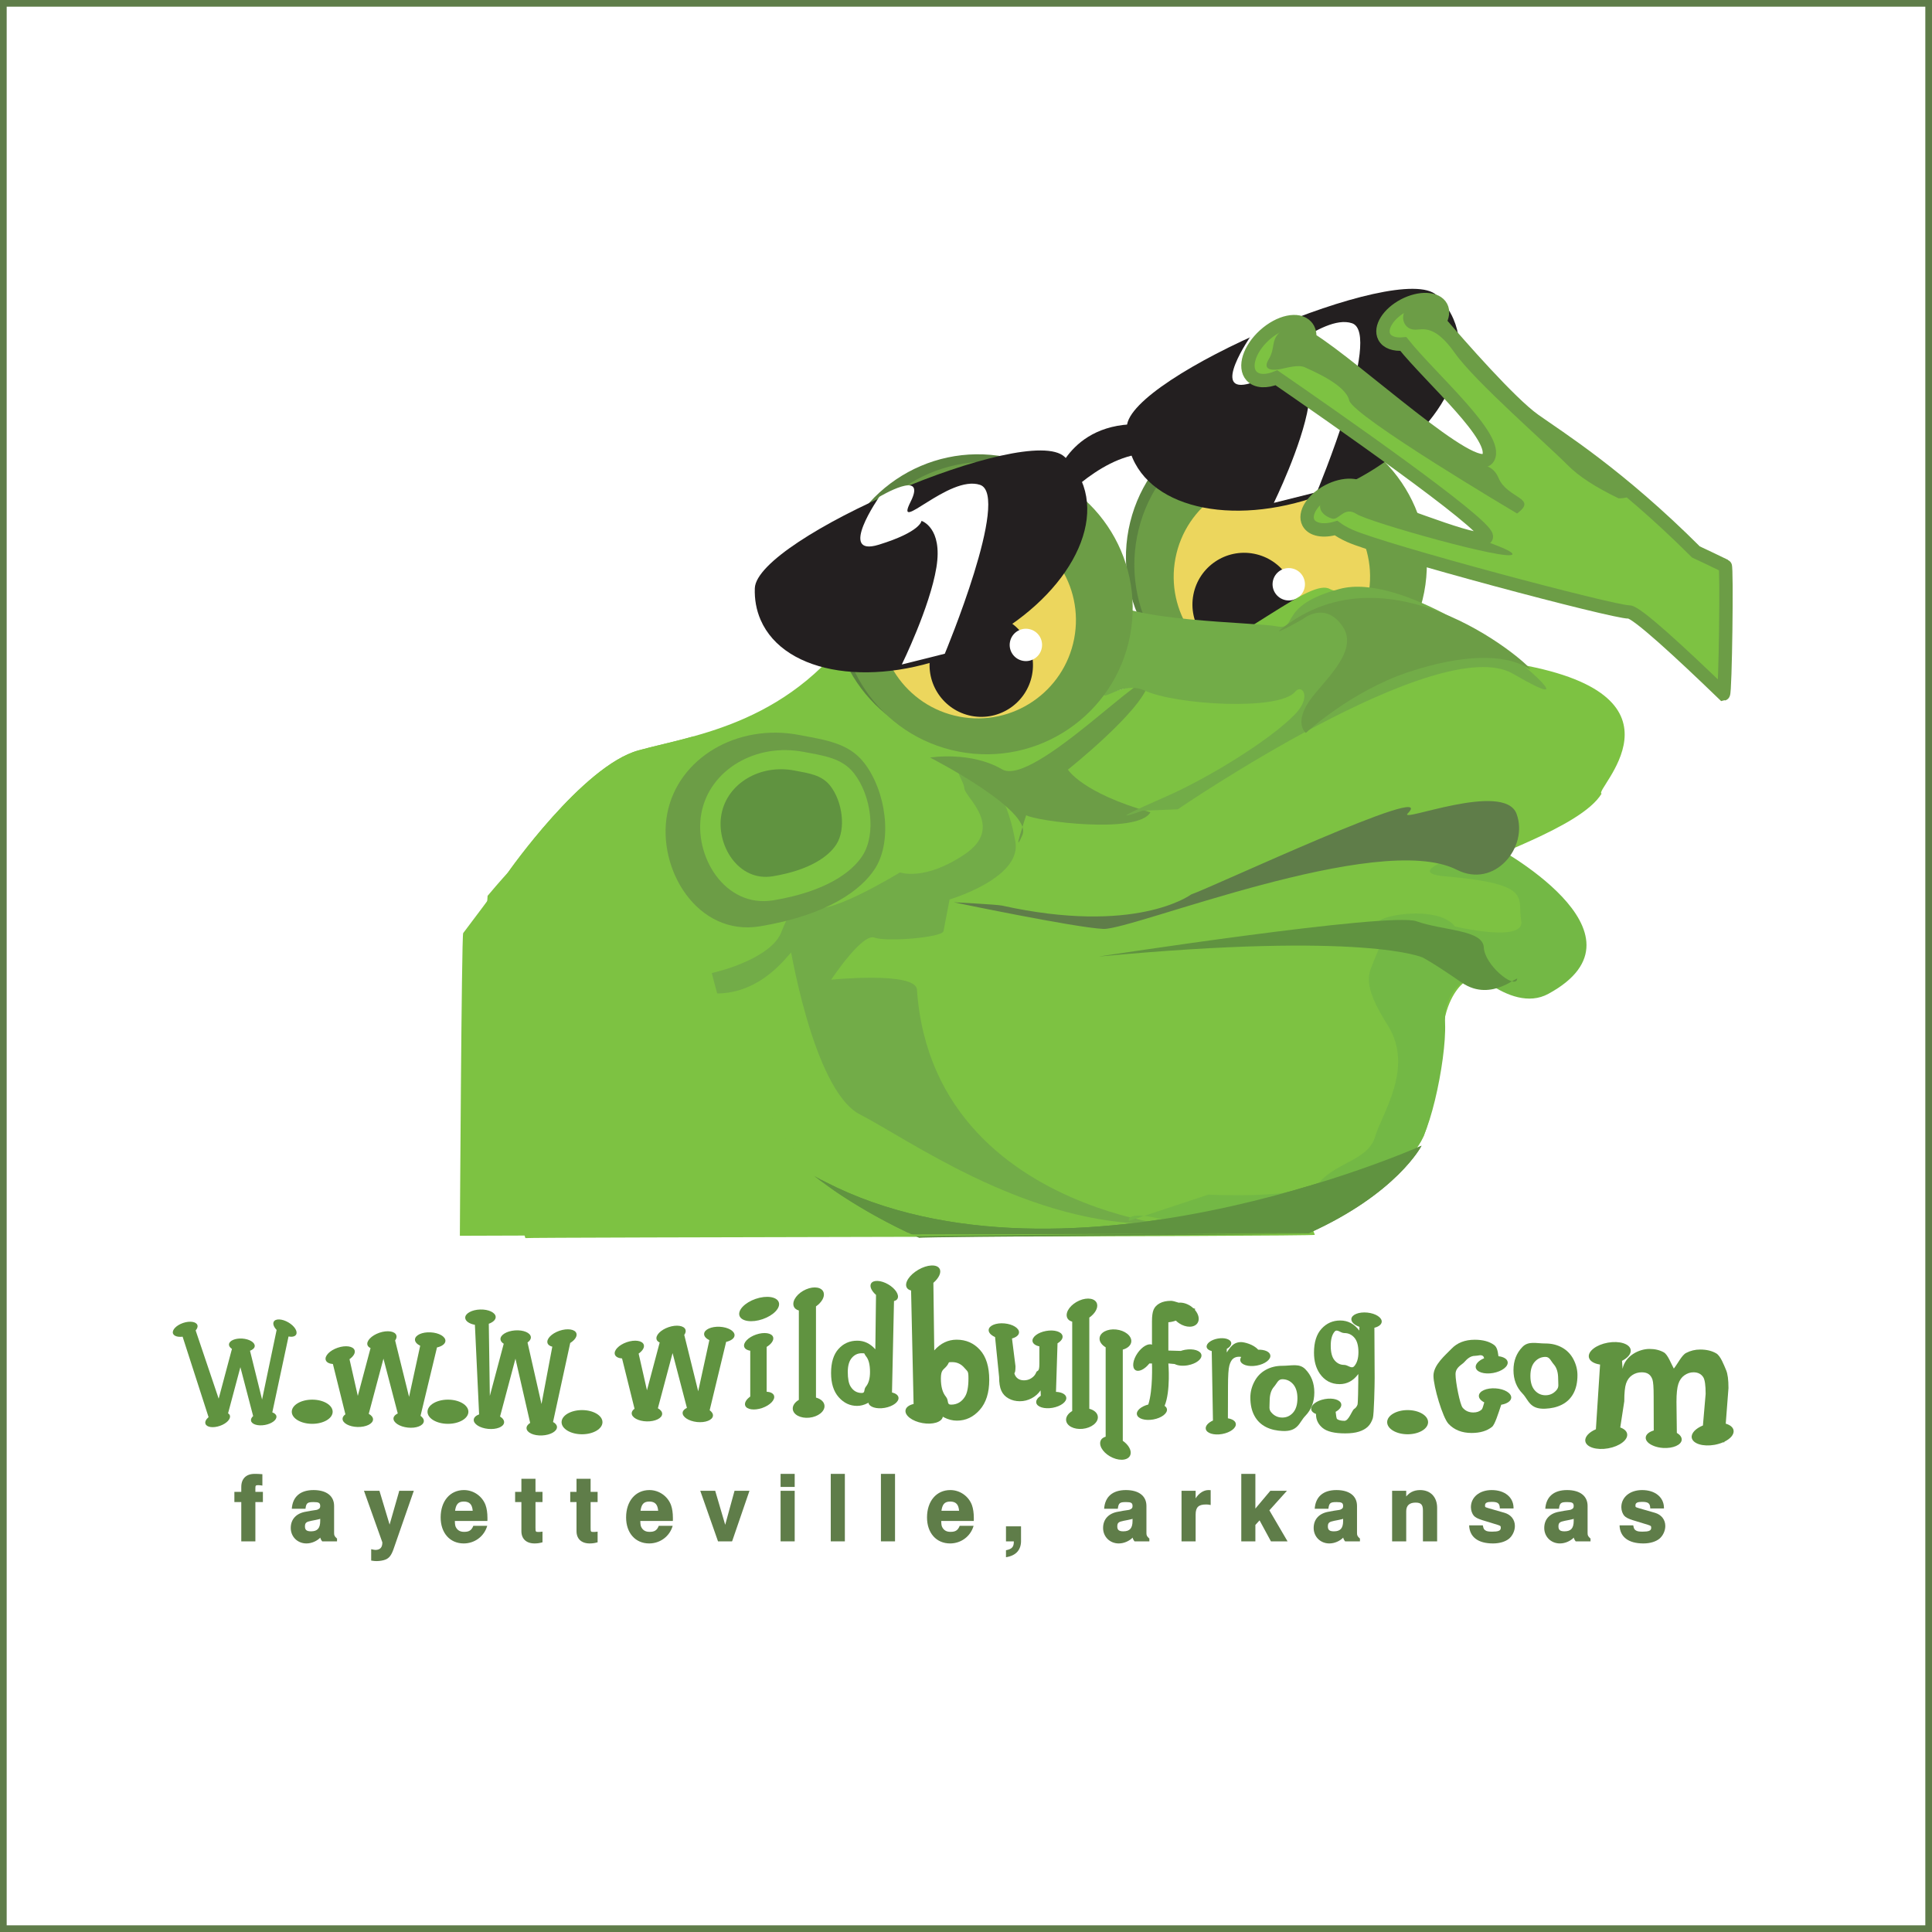 <?xml version="1.0" encoding="UTF-8"?>
<svg xmlns="http://www.w3.org/2000/svg" xmlns:xlink="http://www.w3.org/1999/xlink" width="289pt" height="289pt" viewBox="0 0 289 289" version="1.1">
<rect x="0" y="0" width="289" height="289" fill="#333333" stroke="none"/>
<defs>
<g>
<symbol overflow="visible" id="glyph0-0">
<path style="stroke:none;" d=""/>
</symbol>
<symbol overflow="visible" id="glyph0-1">
<path style="stroke:none;" d="M 4.219 -7.406 L 3.203 -7.406 L 3.203 -7.969 C 3.203 -8.344 3.266 -8.406 3.609 -8.406 C 3.781 -8.406 3.953 -8.391 4.25 -8.344 L 4.25 -10.047 C 3.75 -10.094 3.359 -10.094 3.078 -10.094 C 1.812 -10.094 1.094 -9.359 1.094 -8.141 L 1.094 -7.406 L 0.062 -7.406 L 0.062 -5.875 L 1.094 -5.875 L 1.094 0 L 3.203 0 L 3.203 -5.875 L 4.328 -5.875 L 4.328 -7.406 Z M 4.219 -7.406 "/>
</symbol>
<symbol overflow="visible" id="glyph0-2">
<path style="stroke:none;" d="M 7.125 -0.453 C 6.797 -0.766 6.734 -0.891 6.734 -1.25 L 6.734 -5.297 C 6.734 -6.781 5.609 -7.672 3.656 -7.672 C 1.688 -7.672 0.531 -6.688 0.406 -4.875 L 2.453 -4.875 C 2.562 -5.766 2.766 -5.875 3.688 -5.875 C 4.422 -5.875 4.656 -5.766 4.656 -5.281 C 4.656 -5.031 4.578 -4.922 4.375 -4.812 C 4.125 -4.672 4.203 -4.734 3.266 -4.578 L 2.516 -4.438 C 1.078 -4.203 0.25 -3.312 0.25 -2 C 0.25 -0.703 1.25 0.312 2.594 0.312 C 3.391 0.312 4.188 -0.062 4.672 -0.562 C 4.672 -0.484 4.75 -0.25 4.953 0 L 7.172 0 L 7.172 -0.438 Z M 4.656 -3.062 C 4.656 -1.969 4.25 -1.5 3.281 -1.5 C 2.656 -1.5 2.375 -1.688 2.375 -2.219 C 2.375 -2.781 2.562 -2.922 3.344 -3.078 L 3.984 -3.203 C 4.484 -3.297 4.641 -3.359 4.656 -3.375 Z M 4.656 -3.062 "/>
</symbol>
<symbol overflow="visible" id="glyph0-3">
<path style="stroke:none;" d="M 5.188 -7.406 L 3.672 -2.109 L 3.906 -2.109 L 2.266 -7.562 L -0.047 -7.562 L 2.703 0.156 C 2.703 0.922 2.359 1.281 1.656 1.281 C 1.516 1.281 1.391 1.25 1.031 1.172 L 1.031 2.875 C 1.438 2.938 1.609 2.953 1.828 2.953 C 2.312 2.953 2.859 2.859 3.188 2.719 C 3.719 2.5 4.047 2.078 4.359 1.203 L 7.406 -7.562 L 5.219 -7.562 Z M 5.188 -7.406 "/>
</symbol>
<symbol overflow="visible" id="glyph0-4">
<path style="stroke:none;" d="M 7.172 -3.172 C 7.172 -3.344 7.172 -3.406 7.172 -3.5 C 7.172 -4.234 7.078 -4.906 6.891 -5.422 C 6.406 -6.734 5.125 -7.672 3.656 -7.672 C 1.578 -7.672 0.172 -6.016 0.172 -3.578 C 0.172 -1.25 1.562 0.312 3.625 0.312 C 5.25 0.312 6.688 -0.734 7.141 -2.328 L 5.062 -2.328 C 4.781 -1.609 4.375 -1.422 3.688 -1.422 C 3.156 -1.422 2.781 -1.594 2.516 -2 C 2.344 -2.266 2.312 -2.484 2.297 -3.047 L 7.156 -3.047 Z M 2.312 -4.438 C 2.438 -5.547 2.797 -5.953 3.641 -5.953 C 4.5 -5.953 4.891 -5.516 4.969 -4.578 L 2.328 -4.578 Z M 2.312 -4.438 "/>
</symbol>
<symbol overflow="visible" id="glyph0-5">
<path style="stroke:none;" d="M 4.047 -7.406 L 3.109 -7.406 L 3.109 -9.359 L 1 -9.359 L 1 -7.406 L 0.062 -7.406 L 0.062 -5.875 L 1 -5.875 L 1 -1.531 C 1 -0.391 1.719 0.312 2.969 0.312 C 3.391 0.312 3.703 0.266 4.156 0.141 L 4.156 -1.453 C 3.859 -1.422 3.766 -1.406 3.625 -1.406 C 3.125 -1.406 3.109 -1.406 3.109 -2.047 L 3.109 -5.875 L 4.156 -5.875 L 4.156 -7.406 Z M 4.047 -7.406 "/>
</symbol>
<symbol overflow="visible" id="glyph0-6">
<path style="stroke:none;" d="M 4.828 -0.141 L 7.375 -7.562 L 5.141 -7.562 L 3.641 -2.094 L 3.859 -2.094 L 2.25 -7.562 L 0.016 -7.562 L 2.672 0 L 4.766 0 Z M 4.828 -0.141 "/>
</symbol>
<symbol overflow="visible" id="glyph0-7">
<path style="stroke:none;" d="M 2.781 -7.562 L 0.781 -7.562 L 0.781 0 L 2.891 0 L 2.891 -7.562 Z M 2.781 -10.094 L 0.781 -10.094 L 0.781 -8.141 L 2.891 -8.141 L 2.891 -10.094 Z M 2.781 -10.094 "/>
</symbol>
<symbol overflow="visible" id="glyph0-8">
<path style="stroke:none;" d="M 2.781 -10.094 L 0.781 -10.094 L 0.781 0 L 2.891 0 L 2.891 -10.094 Z M 2.781 -10.094 "/>
</symbol>
<symbol overflow="visible" id="glyph0-9">
<path style="stroke:none;" d="M 0.734 -2.094 L 0.734 0 L 1.906 0 C 1.922 0.781 1.672 1.156 0.734 1.328 L 0.734 2.375 C 2.297 2.125 3.047 1.219 2.984 -0.25 L 2.984 -2.25 L 0.734 -2.25 Z M 0.734 -2.094 "/>
</symbol>
<symbol overflow="visible" id="glyph0-10">
<path style="stroke:none;" d=""/>
</symbol>
<symbol overflow="visible" id="glyph0-11">
<path style="stroke:none;" d="M 0.734 -7.406 L 0.734 0 L 2.844 0 L 2.844 -4 C 2.844 -5.109 3.281 -5.516 4.391 -5.516 C 4.594 -5.516 4.734 -5.516 5.094 -5.438 L 5.094 -7.656 C 4.875 -7.672 4.828 -7.672 4.75 -7.672 C 3.891 -7.672 3.031 -6.969 2.609 -5.984 L 2.844 -5.984 L 2.844 -7.562 L 0.734 -7.562 Z M 0.734 -7.406 "/>
</symbol>
<symbol overflow="visible" id="glyph0-12">
<path style="stroke:none;" d="M 2.781 -4.578 L 2.781 -10.094 L 0.672 -10.094 L 0.672 0 L 2.781 0 L 2.781 -2.453 L 3.406 -3.141 L 5.109 0 L 7.594 0 L 4.875 -4.641 L 7.5 -7.562 L 5.016 -7.562 L 2.781 -4.906 Z M 2.781 -4.578 "/>
</symbol>
<symbol overflow="visible" id="glyph0-13">
<path style="stroke:none;" d="M 0.734 -7.406 L 0.734 0 L 2.844 0 L 2.844 -4.5 C 2.844 -5.359 3.328 -5.797 4.25 -5.797 C 5.062 -5.797 5.344 -5.484 5.344 -4.625 L 5.344 0 L 7.469 0 L 7.469 -5.016 C 7.469 -6.625 6.484 -7.672 4.922 -7.672 C 3.938 -7.672 3.188 -7.266 2.656 -6.453 L 2.844 -6.359 L 2.844 -7.562 L 0.734 -7.562 Z M 0.734 -7.406 "/>
</symbol>
<symbol overflow="visible" id="glyph0-14">
<path style="stroke:none;" d="M 6.906 -5.062 C 6.875 -6.594 5.594 -7.672 3.641 -7.672 C 1.797 -7.672 0.531 -6.594 0.531 -5.109 C 0.531 -4.625 0.719 -4.109 0.969 -3.828 C 1.219 -3.562 1.531 -3.406 2.234 -3.172 L 4.484 -2.484 C 4.953 -2.328 5 -2.312 5 -2.016 C 5 -1.578 4.594 -1.453 3.719 -1.453 C 3.219 -1.453 2.906 -1.484 2.672 -1.656 C 2.469 -1.812 2.422 -1.859 2.312 -2.391 L 0.266 -2.391 C 0.328 -0.641 1.609 0.312 3.828 0.312 C 4.828 0.312 5.672 0.047 6.203 -0.375 C 6.75 -0.812 7.109 -1.578 7.109 -2.297 C 7.109 -3.234 6.531 -3.984 5.578 -4.266 L 3.188 -4.953 C 2.672 -5.125 2.641 -5.078 2.641 -5.375 C 2.641 -5.781 2.969 -5.906 3.625 -5.906 C 4.531 -5.906 4.844 -5.719 4.859 -4.922 L 6.906 -4.922 Z M 6.906 -5.062 "/>
</symbol>
</g>
</defs>
<g id="surface1">
<path style=" stroke:none;fill-rule:nonzero;fill:rgb(100%,100%,100%);fill-opacity:1;" d="M 0.5 288.5 L 288.5 288.5 L 288.5 0.5 L 0.5 0.5 Z M 0.5 288.5 "/>
<path style="fill:none;stroke-width:10;stroke-linecap:butt;stroke-linejoin:miter;stroke:rgb(37.299%,48.999%,28.6%);stroke-opacity:1;stroke-miterlimit:4;" d="M 2885 5 L 5 5 L 5 2885 L 2885 2885 Z M 2885 5 " transform="matrix(0.1,0,0,-0.1,0,289)"/>
<path style=" stroke:none;fill-rule:nonzero;fill:rgb(35.699%,51.399%,25.099%);fill-opacity:1;" d="M 211.785 87.461 C 209.504 99.324 198.039 107.094 186.176 104.812 C 174.312 102.535 166.543 91.066 168.82 79.203 C 171.102 67.34 182.566 59.57 194.43 61.852 C 206.297 64.129 214.066 75.598 211.785 87.461 "/>
<path style=" stroke:none;fill-rule:nonzero;fill:rgb(42.4%,61.6%,27.499%);fill-opacity:1;" d="M 213.039 88.582 C 210.762 100.445 199.297 108.215 187.434 105.934 C 175.566 103.656 167.797 92.191 170.078 80.324 C 172.355 68.461 183.824 60.691 195.688 62.973 C 207.551 65.254 215.32 76.719 213.039 88.582 "/>
<path style=" stroke:none;fill-rule:nonzero;fill:rgb(92.499%,83.899%,36.499%);fill-opacity:1;" d="M 204.68 89.043 C 203.148 97.008 195.449 102.227 187.484 100.695 C 179.52 99.164 174.301 91.465 175.832 83.5 C 177.363 75.531 185.062 70.316 193.027 71.848 C 200.992 73.379 206.211 81.074 204.68 89.043 "/>
<path style=" stroke:none;fill-rule:nonzero;fill:rgb(13.699%,12.199%,12.5%);fill-opacity:1;" d="M 193.703 91.883 C 192.895 96.078 188.844 98.828 184.648 98.02 C 180.453 97.215 177.703 93.16 178.512 88.965 C 179.316 84.77 183.371 82.023 187.566 82.828 C 191.762 83.637 194.508 87.691 193.703 91.883 "/>
<path style=" stroke:none;fill-rule:nonzero;fill:rgb(100%,100%,100%);fill-opacity:1;" d="M 195.16 87.855 C 194.906 89.168 193.641 90.031 192.324 89.777 C 191.012 89.523 190.148 88.254 190.402 86.941 C 190.656 85.629 191.926 84.77 193.238 85.02 C 194.555 85.273 195.41 86.543 195.16 87.855 "/>
<path style=" stroke:none;fill-rule:nonzero;fill:rgb(13.699%,12.199%,12.5%);fill-opacity:1;" d="M 199.133 102.945 C 198.289 107.324 194.059 110.195 189.676 109.355 C 185.297 108.512 182.426 104.277 183.27 99.898 C 184.109 95.516 188.344 92.648 192.727 93.488 C 197.105 94.332 199.977 98.566 199.133 102.945 "/>
<path style=" stroke:none;fill-rule:nonzero;fill:rgb(100%,100%,100%);fill-opacity:1;" d="M 200.656 98.738 C 200.391 100.109 199.066 101.008 197.695 100.746 C 196.32 100.48 195.426 99.156 195.688 97.785 C 195.949 96.41 197.277 95.516 198.648 95.777 C 200.02 96.039 200.918 97.367 200.656 98.738 "/>
<path style=" stroke:none;fill-rule:nonzero;fill:rgb(48.999%,76.099%,25.899%);fill-opacity:1;" d="M 78.59 185.203 C 78.75 185.062 196.59 184.988 196.684 184.715 C 195.988 182.961 196.078 182.961 196.078 182.961 C 196.078 182.961 209.238 177.84 212.988 169.918 C 215.438 163.305 215.297 155.539 216.215 151.887 C 217.133 148.23 219.086 146.77 219.316 146.812 C 225.43 149.406 245.008 134.75 221.457 129.52 C 220.949 128.477 236.469 123.902 239.578 118.715 C 238.242 118.344 254.059 104.176 227.379 99.398 C 208.301 84.965 202.852 89.934 198.953 88.125 C 193.242 84.668 160.852 124.336 129.059 92.176 C 118.863 108.23 103.836 109.953 95.504 112.246 C 87.172 114.539 76.012 130.477 76.012 130.477 C 76.012 130.477 74.824 131.758 72.938 134.004 C 72.938 134.004 70.668 160.875 78.59 185.203 "/>
<path style=" stroke:none;fill-rule:nonzero;fill:rgb(37.599%,57.599%,25.099%);fill-opacity:1;" d="M 121.758 175.883 C 121.758 175.883 127.762 180.809 137.52 185.172 C 137.395 184.957 196.195 184.715 195.746 184.484 C 208.973 178.543 212.645 171.383 212.645 171.383 C 212.645 171.383 157.602 196.012 121.758 175.883 "/>
<path style=" stroke:none;fill-rule:nonzero;fill:rgb(44.699%,67.499%,28.2%);fill-opacity:1;" d="M 98.637 145.543 C 98.637 145.543 108.227 153.613 117.367 143.57 C 126.508 133.527 117.977 140.41 117.977 140.41 C 117.977 140.41 121.492 163.047 128.652 166.715 C 135.812 170.387 152.504 182.441 171.07 183.059 C 189.633 183.676 139.777 185.566 137.16 148.027 C 136.969 145.285 124.336 146.547 124.336 146.547 C 124.336 146.547 128.953 139.57 130.789 140.25 C 132.625 140.93 140.953 140.234 141.133 139.289 C 141.316 138.34 142.047 134.547 142.047 134.547 C 142.047 134.547 145.57 133.508 148.414 131.605 C 150.539 130.18 152.285 128.27 151.891 125.949 C 150.965 120.527 148.656 115.496 145.18 114.828 C 141.699 114.16 144.184 116.605 144.254 117.93 C 144.328 119.254 150.359 123.691 144.328 127.773 C 138.301 131.859 134.629 130.5 134.629 130.5 C 134.629 130.5 122.375 137.977 121.598 135.207 C 120.82 132.434 118.75 134.66 116.832 139.535 C 114.914 144.41 101.176 147.672 98.637 145.543 "/>
<path style=" stroke:none;fill-rule:nonzero;fill:rgb(45.099%,72.198%,27.1%);fill-opacity:1;" d="M 180.758 178.695 C 180.758 178.695 195.027 179.469 197.535 176.676 C 200.039 173.879 204.707 173.465 205.691 170.047 C 206.676 166.633 211.609 159.715 207.586 153.367 C 203.559 147.023 204.812 145.625 205.492 143.789 C 206.172 141.953 207.605 139.605 206.207 138.355 C 204.809 137.102 215.02 135.133 217.637 138.586 C 220.25 142.035 220.516 144.055 220.273 145.316 C 220.031 146.582 215.934 147.434 216.164 153.051 C 216.398 158.668 213.531 171.883 211.195 172.09 C 208.863 172.297 188.902 187.469 178.461 183.824 C 168.02 180.18 168.855 182.637 168.855 182.637 L 180.758 178.695 "/>
<path style=" stroke:none;fill-rule:nonzero;fill:rgb(45.099%,72.198%,27.1%);fill-opacity:1;" d="M 217.637 138.586 C 217.637 138.586 228.211 141.113 227.555 137.711 C 226.898 134.309 229.531 132.234 216.129 131.082 C 208.371 130.418 223.254 126.402 223.254 126.402 C 223.254 126.402 248.227 139.609 231.613 148.664 C 225.762 151.855 218.363 143.312 218.363 143.312 L 217.637 138.586 "/>
<path style=" stroke:none;fill-rule:nonzero;fill:rgb(37.599%,57.599%,25.099%);fill-opacity:1;" d="M 164.328 143.09 C 164.328 143.09 207.898 136.387 211.887 137.809 C 215.871 139.23 221.805 139.059 221.953 141.707 C 222.098 144.355 226.352 147.797 226.91 146.594 C 227.473 145.391 223.277 150.156 218.645 146.973 C 214.016 143.789 212.809 143.23 212.809 143.23 C 212.809 143.23 204.383 139.316 164.328 143.09 "/>
<path style=" stroke:none;fill-rule:nonzero;fill:rgb(37.299%,48.999%,28.6%);fill-opacity:1;" d="M 142.676 134.969 C 142.676 134.969 160.758 138.75 165.035 138.953 C 169.312 139.16 206.195 124.152 217.91 130.102 C 223.578 132.984 228.68 126.719 226.859 121.746 C 225.043 116.77 209.051 123.227 210.582 121.672 C 215.453 116.727 181.281 132.75 178.215 133.781 C 177.875 134.012 169.727 139.848 149.891 135.465 C 149.121 135.297 142.676 134.969 142.676 134.969 "/>
<path style=" stroke:none;fill-rule:nonzero;fill:rgb(42.4%,61.6%,27.499%);fill-opacity:1;" d="M 153.504 121.941 C 154.875 122.82 170.211 124.844 172.086 121.504 C 161.852 118.609 159.746 115.125 159.746 115.125 C 159.746 115.125 170.668 106.43 171.766 102.324 C 172.859 98.219 154.602 117.836 149.891 115.078 C 145.176 112.324 139.129 113.32 139.129 113.32 C 139.129 113.32 154.566 121.219 152.934 124.914 C 151.297 128.609 153.504 121.941 153.504 121.941 "/>
<path style=" stroke:none;fill-rule:nonzero;fill:rgb(44.699%,67.499%,28.2%);fill-opacity:1;" d="M 176.18 121.059 C 176.18 121.059 215.23 94.336 226.324 100.785 C 237.418 107.23 226.484 98.348 226.484 98.348 C 226.484 98.348 209.82 85.59 200.398 88.094 C 190.977 90.602 194.27 94.316 190.996 93.688 C 187.727 93.059 168.012 92.973 165.312 89.367 C 162.613 85.766 169.852 93.684 166.816 99.805 C 162.688 108.145 166.73 101.207 171.262 103.312 C 175.789 105.414 191.332 106.395 193.742 103.465 C 194.73 102.266 196.285 104.188 193.711 106.852 C 190 110.688 180.746 116.387 174.387 119.168 C 163.613 123.883 170.898 121.273 170.898 121.273 L 176.18 121.059 "/>
<path style=" stroke:none;fill-rule:nonzero;fill:rgb(42.4%,61.6%,27.499%);fill-opacity:1;" d="M 194.91 92.59 C 194.91 92.59 198.215 89.832 200.855 93.73 C 203.496 97.633 197.359 102.309 195.539 105.352 C 193.723 108.395 195.336 109.629 195.336 109.629 C 195.336 109.629 202.105 103.387 210.645 100.547 C 218.586 97.906 225.066 97.703 228.637 99.996 C 231.379 101.758 210.023 81.312 192.953 93.141 C 188.379 96.309 194.91 92.59 194.91 92.59 "/>
<path style=" stroke:none;fill-rule:nonzero;fill:rgb(35.699%,51.399%,25.099%);fill-opacity:1;" d="M 167.785 93.961 C 165.504 105.824 154.039 113.594 142.176 111.312 C 130.312 109.035 122.543 97.566 124.82 85.703 C 127.102 73.84 138.566 66.07 150.43 68.352 C 162.297 70.629 170.066 82.098 167.785 93.961 "/>
<path style=" stroke:none;fill-rule:nonzero;fill:rgb(42.4%,61.6%,27.499%);fill-opacity:1;" d="M 169.039 95.082 C 166.762 106.945 155.297 114.715 143.434 112.434 C 131.566 110.156 123.797 98.691 126.078 86.824 C 128.355 74.961 139.824 67.191 151.688 69.473 C 163.551 71.754 171.32 83.219 169.039 95.082 "/>
<path style=" stroke:none;fill-rule:nonzero;fill:rgb(92.499%,83.899%,36.499%);fill-opacity:1;" d="M 160.68 95.543 C 159.148 103.508 151.449 108.727 143.484 107.195 C 135.52 105.664 130.301 97.965 131.832 90 C 133.363 82.031 141.062 76.816 149.027 78.348 C 156.992 79.879 162.211 87.574 160.68 95.543 "/>
<path style=" stroke:none;fill-rule:nonzero;fill:rgb(13.699%,12.199%,12.5%);fill-opacity:1;" d="M 154.379 100.957 C 153.57 105.152 149.52 107.898 145.324 107.094 C 141.129 106.285 138.383 102.23 139.188 98.035 C 139.992 93.844 144.047 91.094 148.242 91.902 C 152.438 92.707 155.184 96.762 154.379 100.957 "/>
<path style=" stroke:none;fill-rule:nonzero;fill:rgb(100%,100%,100%);fill-opacity:1;" d="M 155.836 96.926 C 155.586 98.242 154.312 99.102 153 98.848 C 151.688 98.598 150.824 97.328 151.078 96.016 C 151.332 94.699 152.602 93.84 153.914 94.094 C 155.23 94.344 156.09 95.613 155.836 96.926 "/>
<path style=" stroke:none;fill-rule:nonzero;fill:rgb(48.999%,76.099%,25.899%);fill-opacity:1;" d="M 195.902 184.605 C 196.203 184.418 68.539 184.855 68.789 184.855 C 68.789 185.105 69.039 140.078 69.285 139.582 C 73.766 133.688 76.012 130.477 76.012 130.477 C 76.012 130.477 87.172 114.539 95.504 112.246 C 97.82 111.605 100.656 111.016 103.762 110.145 C 103.762 110.145 97.805 166.91 135.035 184.945 C 135.207 184.855 195.156 184.359 195.746 184.484 "/>
<path style=" stroke:none;fill-rule:nonzero;fill:rgb(37.599%,57.599%,25.099%);fill-opacity:1;" d="M 121.758 175.883 C 121.758 175.883 127.035 180.215 135.742 184.352 C 135.684 184.473 195.707 184.227 195.746 184.484 C 208.973 178.543 212.645 171.383 212.645 171.383 C 212.645 171.383 157.602 196.012 121.758 175.883 "/>
<path style=" stroke:none;fill-rule:nonzero;fill:rgb(42.4%,61.6%,27.499%);fill-opacity:1;" d="M 130.887 129.938 C 133.566 125.762 132.547 118.309 129.234 114.074 C 126.918 111.109 123.398 110.684 119.566 109.945 C 110.25 108.156 101.402 113.418 99.812 121.699 C 98.223 129.98 104.324 140.117 113.684 138.562 C 123.766 136.883 128.82 133.156 130.887 129.938 "/>
<path style=" stroke:none;fill-rule:nonzero;fill:rgb(48.999%,76.099%,25.899%);fill-opacity:1;" d="M 129.027 127.98 C 131.109 124.742 130.316 118.961 127.746 115.676 C 125.949 113.375 123.223 113.047 120.246 112.477 C 113.02 111.086 106.16 115.168 104.926 121.594 C 103.691 128.016 108.426 135.879 115.684 134.672 C 123.508 133.371 127.43 130.477 129.027 127.98 "/>
<path style=" stroke:none;fill-rule:nonzero;fill:rgb(37.599%,57.599%,25.099%);fill-opacity:1;" d="M 125.105 126.312 C 126.586 124 126.02 119.883 124.191 117.539 C 122.906 115.902 120.965 115.668 118.844 115.262 C 113.695 114.27 108.805 117.18 107.926 121.758 C 107.047 126.336 110.418 131.938 115.594 131.078 C 121.168 130.152 123.961 128.09 125.105 126.312 "/>
<path style=" stroke:none;fill-rule:nonzero;fill:rgb(13.699%,12.199%,12.5%);fill-opacity:1;" d="M 157.867 71.59 C 157.867 71.59 160.52 61.727 173.266 63.715 C 174.656 65.09 174.008 68.148 174.008 68.148 C 166.793 66.133 158.863 74.816 158.863 74.816 L 157.867 71.59 "/>
<path style=" stroke:none;fill-rule:nonzero;fill:rgb(13.699%,12.199%,12.5%);fill-opacity:1;" d="M 214.895 44.156 C 215.973 45.172 216.824 46.355 217.41 47.707 C 221.012 55.988 213.184 67.367 199.934 73.125 C 186.684 78.879 173.023 76.832 169.426 68.551 C 168.777 67.059 168.504 65.461 168.562 63.816 C 168.828 56.348 209.371 38.965 214.895 44.156 "/>
<path style=" stroke:none;fill-rule:nonzero;fill:rgb(100%,100%,100%);fill-opacity:1;" d="M 187.18 50.145 C 187.18 50.145 180.832 59.238 187.117 57.301 C 193.406 55.359 193.492 53.738 193.492 53.738 C 193.492 53.738 196.695 54.727 195.723 60.695 C 194.75 66.66 190.547 75.223 190.547 75.223 L 196.98 73.617 C 196.98 73.617 206.879 49.906 202.242 48.352 C 197.609 46.801 189.309 55.953 191.859 50.887 C 194.41 45.816 187.18 50.145 187.18 50.145 "/>
<path style=" stroke:none;fill-rule:nonzero;fill:rgb(13.699%,12.199%,12.5%);fill-opacity:1;" d="M 159.246 68.336 C 160.32 69.348 161.176 70.531 161.766 71.883 C 165.363 80.16 157.535 91.543 144.285 97.301 C 131.035 103.059 117.375 101.008 113.777 92.727 C 113.129 91.23 112.852 89.637 112.91 87.992 C 113.184 80.523 153.719 63.141 159.246 68.336 "/>
<path style=" stroke:none;fill-rule:nonzero;fill:rgb(100%,100%,100%);fill-opacity:1;" d="M 131.531 74.32 C 131.531 74.32 125.184 83.418 131.469 81.477 C 137.758 79.535 137.844 77.914 137.844 77.914 C 137.844 77.914 141.047 78.902 140.074 84.871 C 139.102 90.836 134.898 99.398 134.898 99.398 L 141.328 97.789 C 141.328 97.789 151.23 74.078 146.598 72.527 C 141.961 70.977 133.656 80.133 136.211 75.062 C 138.762 69.992 131.531 74.32 131.531 74.32 "/>
<path style=" stroke:none;fill-rule:nonzero;fill:rgb(48.999%,76.099%,25.899%);fill-opacity:1;" d="M 187.207 56.238 C 187.977 57.086 189.414 57.129 190.941 56.512 C 198.855 61.965 222.27 78.262 222.344 80.242 C 222.41 82.035 210.934 77.188 204.34 75.105 C 204.469 74.598 204.461 74.109 204.242 73.695 C 203.52 72.328 201.027 72.227 198.676 73.461 C 196.324 74.699 195 76.812 195.719 78.18 C 196.293 79.27 197.996 79.543 199.855 78.988 C 200.375 79.371 201.02 79.754 201.848 80.129 C 206.852 82.402 241.43 91.598 243.668 91.539 C 244.777 91.512 251.406 97.637 257.797 103.809 C 258.094 103.762 258.34 84.605 258.062 84.652 C 256.629 83.953 255.172 83.258 253.684 82.562 C 242.156 71.051 233.289 65.527 229.496 62.832 C 225.883 60.266 218.324 51.629 215.344 48.152 C 215.801 47.352 215.922 46.547 215.586 45.906 C 214.863 44.539 212.375 44.434 210.02 45.668 C 207.668 46.906 206.348 49.02 207.066 50.387 C 207.504 51.219 208.598 51.578 209.918 51.457 C 213.996 56.57 224.387 65.59 222.59 68.52 C 220.656 71.672 202.922 55 195.91 50.684 C 195.984 49.938 195.832 49.277 195.402 48.809 C 194.207 47.488 191.406 48.09 189.145 50.141 C 186.883 52.191 186.016 54.922 187.207 56.238 "/>
<path style="fill:none;stroke-width:20;stroke-linecap:butt;stroke-linejoin:miter;stroke:rgb(42.4%,61.6%,27.499%);stroke-opacity:1;stroke-miterlimit:4;" d="M 1872.07 2327.617 C 1879.766 2319.141 1894.141 2318.711 1909.414 2324.883 C 1988.555 2270.352 2222.695 2107.383 2223.438 2087.578 C 2224.102 2069.648 2109.336 2118.125 2043.398 2138.945 C 2044.688 2144.023 2044.609 2148.906 2042.422 2153.047 C 2035.195 2166.719 2010.273 2167.734 1986.758 2155.391 C 1963.242 2143.008 1950 2121.875 1957.188 2108.203 C 1962.93 2097.305 1979.961 2094.57 1998.555 2100.117 C 2003.75 2096.289 2010.195 2092.461 2018.477 2088.711 C 2068.516 2065.977 2414.297 1974.023 2436.68 1974.609 C 2447.773 1974.883 2514.062 1913.633 2577.969 1851.914 C 2580.938 1852.383 2583.398 2043.945 2580.625 2043.477 C 2566.289 2050.469 2551.719 2057.422 2536.836 2064.375 C 2421.562 2179.492 2332.891 2234.727 2294.961 2261.68 C 2258.828 2287.344 2183.242 2373.711 2153.438 2408.477 C 2158.008 2416.484 2159.219 2424.531 2155.859 2430.938 C 2148.633 2444.609 2123.75 2445.664 2100.195 2433.32 C 2076.68 2420.938 2063.477 2399.805 2070.664 2386.133 C 2075.039 2377.812 2085.977 2374.219 2099.18 2375.43 C 2139.961 2324.297 2243.867 2234.102 2225.898 2204.805 C 2206.562 2173.281 2029.219 2340 1959.102 2383.164 C 1959.844 2390.625 1958.32 2397.227 1954.023 2401.914 C 1942.07 2415.117 1914.062 2409.102 1891.445 2388.594 C 1868.828 2368.086 1860.156 2340.781 1872.07 2327.617 Z M 1872.07 2327.617 " transform="matrix(0.1,0,0,-0.1,0,289)"/>
<path style=" stroke:none;fill-rule:nonzero;fill:rgb(42.4%,61.6%,27.499%);fill-opacity:1;" d="M 242.75 72.211 C 240.992 70.844 238.098 68.797 237.117 68.246 C 226.305 62.141 215.324 48.512 215.324 48.512 C 215.324 48.512 216.145 46.551 215.117 45.648 C 214.648 45.238 211.41 44.809 210.449 45.992 C 209.312 47.395 209.98 49.344 211.75 49.316 C 212.844 49.301 214.621 48.535 217.613 52.793 C 220.602 57.051 231.445 66.48 234.496 69.574 C 236.195 71.289 238.68 72.879 242.105 74.539 C 242.105 74.539 245.918 74.68 242.75 72.211 "/>
<path style=" stroke:none;fill-rule:nonzero;fill:rgb(42.4%,61.6%,27.499%);fill-opacity:1;" d="M 226.934 76.812 C 226.934 76.812 202.371 62.27 201.82 59.887 C 201.273 57.5 196.168 55.418 195.223 54.957 C 194.277 54.496 192.547 55.004 191.645 55.188 C 190.738 55.379 188.66 55.586 189.781 53.742 C 190.902 51.902 189.914 50.789 191.906 49.285 C 193.902 47.785 195.055 48.867 195.461 49.203 C 196.066 49.703 196.156 51.188 196.094 51.066 C 196.094 51.066 202.992 55.863 205.023 57.844 C 206.918 59.688 215.605 64.668 217.555 67.422 C 219.5 70.172 222.848 68.383 224.164 71.5 C 225.48 74.617 230.109 74.445 226.934 76.812 "/>
<path style=" stroke:none;fill-rule:nonzero;fill:rgb(42.4%,61.6%,27.499%);fill-opacity:1;" d="M 226.238 82.914 C 225.852 84.043 204.809 78.117 202.934 76.895 C 201.062 75.672 200.309 77.852 199.281 77.582 C 198.258 77.312 196.621 76.18 197.969 74.523 C 199.316 72.867 204.953 71.551 204.488 75.52 C 206.34 76.062 226.625 81.781 226.238 82.914 "/>
<path style=" stroke:none;fill-rule:nonzero;fill:rgb(37.599%,57.599%,25.099%);fill-opacity:1;" d="M 46.703 209.367 C 45.016 209.367 43.645 210.18 43.645 211.18 C 43.645 212.176 45.016 212.984 46.703 212.984 C 48.395 212.984 49.762 212.176 49.762 211.18 C 49.762 210.18 48.395 209.367 46.703 209.367 "/>
<path style=" stroke:none;fill-rule:nonzero;fill:rgb(37.599%,57.599%,25.099%);fill-opacity:1;" d="M 87.062 210.93 C 85.375 210.93 84.004 211.738 84.004 212.738 C 84.004 213.734 85.375 214.547 87.062 214.547 C 88.754 214.547 90.121 213.734 90.121 212.738 C 90.121 211.738 88.754 210.93 87.062 210.93 "/>
<path style=" stroke:none;fill-rule:nonzero;fill:rgb(37.599%,57.599%,25.099%);fill-opacity:1;" d="M 210.562 210.93 C 208.871 210.93 207.5 211.738 207.5 212.738 C 207.5 213.734 208.871 214.547 210.562 214.547 C 212.25 214.547 213.621 213.734 213.621 212.738 C 213.621 211.738 212.25 210.93 210.562 210.93 "/>
<path style=" stroke:none;fill-rule:nonzero;fill:rgb(37.599%,57.599%,25.099%);fill-opacity:1;" d="M 67.008 209.367 C 65.32 209.367 63.949 210.18 63.949 211.18 C 63.949 212.176 65.32 212.984 67.008 212.984 C 68.699 212.984 70.066 212.176 70.066 211.18 C 70.066 210.18 68.699 209.367 67.008 209.367 "/>
<path style=" stroke:none;fill-rule:nonzero;fill:rgb(37.599%,57.599%,25.099%);fill-opacity:1;" d="M 44.293 199.637 C 44.57 199.16 44.047 198.34 43.125 197.805 C 42.203 197.27 41.23 197.219 40.957 197.695 C 40.77 198.02 40.953 198.496 41.379 198.941 L 39.203 209.348 L 37.398 202.055 C 37.809 201.898 38.086 201.652 38.105 201.359 C 38.141 200.809 37.309 200.305 36.246 200.23 C 35.184 200.16 34.289 200.547 34.254 201.094 C 34.234 201.348 34.406 201.586 34.695 201.781 L 32.711 209.223 L 29.266 199.016 C 29.504 198.742 29.613 198.461 29.527 198.215 C 29.348 197.695 28.387 197.555 27.379 197.898 C 26.371 198.246 25.699 198.949 25.875 199.469 C 26.012 199.863 26.602 200.039 27.316 199.949 L 31.199 211.984 C 30.82 212.309 30.629 212.672 30.734 212.98 C 30.91 213.5 31.875 213.641 32.883 213.293 C 33.891 212.949 34.562 212.246 34.383 211.727 C 34.34 211.598 34.246 211.492 34.117 211.41 L 35.957 204.512 L 37.867 211.82 C 37.633 212.039 37.504 212.281 37.547 212.516 C 37.645 213.059 38.574 213.344 39.621 213.156 C 40.672 212.969 41.445 212.379 41.344 211.836 C 41.301 211.582 41.07 211.391 40.734 211.27 L 43.16 199.922 C 43.688 200.02 44.125 199.93 44.293 199.637 "/>
<path style=" stroke:none;fill-rule:nonzero;fill:rgb(37.599%,57.599%,25.099%);fill-opacity:1;" d="M 62.906 211.785 L 65.367 201.559 C 66.094 201.398 66.605 201.035 66.629 200.59 C 66.66 199.938 65.664 199.363 64.41 199.301 C 63.152 199.234 62.105 199.711 62.074 200.359 C 62.055 200.727 62.363 201.062 62.855 201.305 L 61.191 208.949 L 59.105 200.516 C 59.293 200.25 59.371 199.977 59.285 199.734 C 59.078 199.121 57.941 198.953 56.75 199.359 C 55.559 199.77 54.762 200.602 54.973 201.215 C 55.039 201.406 55.207 201.551 55.43 201.652 L 53.523 208.805 L 52.281 203.316 C 52.863 202.902 53.184 202.395 53.043 201.98 C 52.832 201.363 51.695 201.195 50.504 201.605 C 49.312 202.016 48.52 202.844 48.73 203.457 C 48.848 203.801 49.258 203.996 49.797 204.039 L 51.668 211.562 C 51.406 211.746 51.246 211.977 51.242 212.227 C 51.227 212.875 52.234 213.426 53.492 213.457 C 54.754 213.484 55.785 212.98 55.801 212.332 C 55.809 212.012 55.562 211.711 55.16 211.488 L 57.359 203.238 L 59.5 211.434 C 59.137 211.602 58.895 211.844 58.863 212.133 C 58.793 212.781 59.754 213.414 61.004 213.547 C 62.258 213.684 63.328 213.266 63.398 212.617 C 63.43 212.32 63.238 212.031 62.906 211.785 "/>
<path style=" stroke:none;fill-rule:nonzero;fill:rgb(37.599%,57.599%,25.099%);fill-opacity:1;" d="M 82.727 212.711 L 85.297 200.891 C 85.984 200.457 86.375 199.895 86.219 199.441 C 86.008 198.828 84.871 198.66 83.68 199.066 C 82.488 199.477 81.695 200.309 81.906 200.922 C 81.996 201.184 82.258 201.359 82.617 201.445 L 81 210.023 L 78.91 200.816 C 79.238 200.59 79.43 200.312 79.41 200.02 C 79.363 199.371 78.309 198.918 77.051 199.008 C 75.797 199.098 74.816 199.695 74.863 200.344 C 74.879 200.602 75.062 200.828 75.352 201.004 L 73.273 208.805 L 73.117 198.016 C 73.746 197.789 74.16 197.414 74.148 196.996 C 74.129 196.348 73.094 195.848 71.836 195.883 C 70.574 195.918 69.57 196.477 69.59 197.125 C 69.602 197.617 70.203 198.023 71.039 198.172 L 71.668 211.57 C 71.207 211.742 70.898 212.016 70.867 212.352 C 70.805 213 71.77 213.621 73.023 213.742 C 74.277 213.863 75.344 213.438 75.406 212.793 C 75.438 212.465 75.203 212.141 74.801 211.891 L 77.105 203.238 L 79.305 212.848 C 78.957 213.07 78.746 213.352 78.762 213.648 C 78.789 214.301 79.832 214.781 81.09 214.723 C 82.348 214.664 83.344 214.094 83.316 213.445 C 83.301 213.152 83.078 212.898 82.727 212.711 "/>
<path style=" stroke:none;fill-rule:nonzero;fill:rgb(37.599%,57.599%,25.099%);fill-opacity:1;" d="M 107.66 198.465 C 106.402 198.402 105.355 198.879 105.324 199.527 C 105.305 199.891 105.617 200.227 106.109 200.469 L 104.441 208.117 L 102.355 199.684 C 102.547 199.414 102.621 199.141 102.539 198.902 C 102.328 198.285 101.191 198.117 100 198.527 C 98.809 198.938 98.016 199.766 98.223 200.379 C 98.289 200.574 98.457 200.719 98.68 200.816 L 96.777 207.969 L 95.531 202.48 C 96.117 202.066 96.438 201.559 96.297 201.145 C 96.086 200.527 94.949 200.363 93.758 200.77 C 92.566 201.18 91.77 202.008 91.98 202.625 C 92.098 202.969 92.508 203.164 93.051 203.207 L 94.918 210.73 C 94.656 210.914 94.5 211.141 94.492 211.391 C 94.477 212.039 95.484 212.594 96.746 212.621 C 98.004 212.648 99.035 212.148 99.051 211.496 C 99.059 211.176 98.812 210.879 98.41 210.656 L 100.609 202.402 L 102.754 210.602 C 102.387 210.77 102.145 211.008 102.113 211.301 C 102.047 211.945 103.004 212.578 104.258 212.715 C 105.508 212.848 106.578 212.43 106.648 211.785 C 106.68 211.488 106.488 211.195 106.156 210.953 L 108.621 200.727 C 109.344 200.562 109.855 200.203 109.879 199.754 C 109.91 199.105 108.918 198.527 107.66 198.465 "/>
<path style=" stroke:none;fill-rule:nonzero;fill:rgb(37.599%,57.599%,25.099%);fill-opacity:1;" d="M 114.68 208.18 L 114.68 201.48 C 115.395 201.043 115.801 200.465 115.645 200 C 115.434 199.387 114.297 199.219 113.105 199.629 C 111.914 200.035 111.121 200.867 111.328 201.48 C 111.438 201.785 111.77 201.98 112.227 202.051 L 112.227 208.906 C 111.645 209.32 111.328 209.828 111.469 210.242 C 111.68 210.855 112.816 211.023 114.008 210.617 C 115.199 210.207 115.992 209.379 115.781 208.762 C 115.664 208.414 115.238 208.215 114.68 208.18 "/>
<path style=" stroke:none;fill-rule:nonzero;fill:rgb(37.599%,57.599%,25.099%);fill-opacity:1;" d="M 113.035 194.293 C 111.414 194.852 110.332 195.98 110.617 196.82 C 110.906 197.656 112.453 197.887 114.078 197.328 C 115.699 196.773 116.785 195.645 116.496 194.805 C 116.207 193.965 114.66 193.738 113.035 194.293 "/>
<path style=" stroke:none;fill-rule:nonzero;fill:rgb(37.599%,57.599%,25.099%);fill-opacity:1;" d="M 122.059 209.059 L 122.059 195.418 C 122.895 194.836 123.387 194.016 123.211 193.371 C 122.992 192.559 121.805 192.336 120.562 192.875 C 119.316 193.414 118.484 194.512 118.707 195.324 C 118.805 195.684 119.098 195.922 119.496 196.031 L 119.496 209.402 C 118.914 209.742 118.551 210.238 118.586 210.758 C 118.641 211.613 119.746 212.199 121.059 212.066 C 122.371 211.934 123.391 211.129 123.332 210.273 C 123.297 209.703 122.785 209.254 122.059 209.059 "/>
<path style=" stroke:none;fill-rule:nonzero;fill:rgb(37.599%,57.599%,25.099%);fill-opacity:1;" d="M 195.262 204.816 C 194.363 203.902 193.215 204.305 191.812 204.305 C 190.902 204.305 190.082 204.504 189.348 204.906 C 188.609 205.312 188.039 205.898 187.641 206.664 C 187.234 207.434 187.035 208.227 187.035 209.047 C 187.035 210.117 187.234 211.027 187.641 211.773 C 188.039 212.523 188.629 213.09 189.398 213.477 C 190.168 213.859 190.98 214.012 191.828 214.055 C 194.211 214.176 194.344 212.73 195.25 211.805 C 196.152 210.875 196.605 209.707 196.605 208.293 C 196.605 206.895 196.156 205.734 195.262 204.816 Z M 193.426 211.309 C 192.992 211.801 192.453 212.047 191.812 212.047 C 191.172 212.047 190.633 211.801 190.195 211.309 C 189.758 210.816 189.922 210.488 189.922 209.562 C 189.922 208.633 190.141 207.926 190.578 207.434 C 191.016 206.938 191.172 206.312 191.812 206.312 C 192.453 206.312 192.992 206.559 193.426 207.047 C 193.859 207.543 194.078 208.246 194.078 209.16 C 194.078 210.102 193.859 210.816 193.426 211.309 "/>
<path style=" stroke:none;fill-rule:nonzero;fill:rgb(37.599%,57.599%,25.099%);fill-opacity:1;" d="M 133.43 208.293 L 133.73 194.621 C 133.961 194.562 134.145 194.457 134.242 194.285 C 134.57 193.723 133.949 192.754 132.863 192.121 C 131.773 191.488 130.625 191.434 130.301 191.992 C 130.043 192.434 130.371 193.117 131.039 193.699 L 130.938 201.84 C 130.18 200.98 129.277 200.547 128.238 200.547 C 127.105 200.547 126.168 200.961 125.43 201.781 C 124.684 202.605 124.316 203.809 124.316 205.391 C 124.316 206.938 124.695 208.141 125.461 209.004 C 126.223 209.867 127.141 210.301 128.207 210.301 C 128.734 210.301 129.258 210.164 129.773 209.898 C 129.82 209.875 129.863 209.844 129.906 209.82 C 129.91 209.824 129.906 209.828 129.906 209.836 C 130.023 210.477 131.121 210.812 132.359 210.594 C 133.602 210.371 134.512 209.672 134.398 209.031 C 134.336 208.676 133.957 208.418 133.43 208.293 Z M 129.539 207.406 C 129.141 207.891 129.48 208.371 128.906 208.371 C 128.191 208.371 127.633 208.047 127.234 207.398 C 126.957 206.953 126.816 206.227 126.816 205.227 C 126.816 204.293 127.016 203.598 127.414 203.129 C 127.809 202.66 128.305 202.426 128.891 202.426 C 129.496 202.426 129.172 202.426 129.559 202.898 C 129.945 203.375 130.141 204.152 130.141 205.23 C 130.141 206.195 129.941 206.918 129.539 207.406 "/>
<path style=" stroke:none;fill-rule:nonzero;fill:rgb(37.599%,57.599%,25.099%);fill-opacity:1;" d="M 143.102 200.398 C 141.812 200.398 140.695 200.934 139.75 202.004 L 139.621 191.895 C 140.457 191.172 140.859 190.32 140.543 189.777 C 140.141 189.078 138.715 189.148 137.363 189.938 C 136.012 190.723 135.242 191.922 135.648 192.621 C 135.773 192.836 136 192.969 136.285 193.039 L 136.66 210.016 C 136 210.168 135.535 210.492 135.457 210.934 C 135.312 211.73 136.445 212.598 137.984 212.871 C 139.523 213.148 140.891 212.727 141.031 211.93 C 141.031 211.926 141.031 211.918 141.031 211.91 C 141.086 211.945 141.141 211.98 141.195 212.012 C 141.84 212.344 142.488 212.508 143.141 212.508 C 144.469 212.508 145.605 211.973 146.555 210.898 C 147.504 209.828 147.977 208.332 147.977 206.41 C 147.977 204.445 147.516 202.953 146.594 201.93 C 145.672 200.91 144.512 200.398 143.102 200.398 Z M 144.352 208.906 C 143.855 209.711 143.164 210.113 142.27 210.113 C 141.562 210.113 141.984 209.52 141.484 208.914 C 140.988 208.312 140.742 207.41 140.742 206.211 C 140.742 204.871 141.129 204.934 141.609 204.344 C 142.094 203.754 141.688 203.754 142.438 203.754 C 143.172 203.754 143.781 204.043 144.273 204.625 C 144.766 205.207 144.867 205.051 144.867 206.207 C 144.867 207.449 144.695 208.352 144.352 208.906 "/>
<path style=" stroke:none;fill-rule:nonzero;fill:rgb(37.599%,57.599%,25.099%);fill-opacity:1;" d="M 157.961 208.203 L 158.191 200.941 C 158.707 200.629 159.012 200.227 158.941 199.848 C 158.828 199.207 157.73 198.867 156.488 199.09 C 155.25 199.309 154.34 200.008 154.453 200.648 C 154.52 201.016 154.918 201.281 155.477 201.398 L 155.477 204.012 C 155.477 205.344 155.137 204.93 155.012 205.27 C 154.887 205.613 154.656 205.898 154.32 206.129 C 153.984 206.359 153.605 206.477 153.18 206.477 C 152.809 206.477 152.504 206.391 152.262 206.219 C 152.02 206.043 151.852 205.812 151.762 205.516 C 151.672 205.223 151.902 205.672 151.902 204.363 L 151.379 200.215 C 151.98 200.055 152.395 199.742 152.43 199.348 C 152.492 198.703 151.523 198.082 150.27 197.965 C 149.02 197.844 147.953 198.273 147.891 198.918 C 147.852 199.336 148.238 199.734 148.848 200.004 L 149.453 205.977 C 149.453 206.855 149.562 207.539 149.785 208.035 C 150.012 208.531 150.371 208.918 150.871 209.191 C 151.367 209.469 151.93 209.605 152.559 209.605 C 153.176 209.605 153.762 209.457 154.316 209.164 C 154.871 208.871 155.316 208.477 155.656 207.98 L 155.688 208.781 C 155.219 209.086 154.945 209.465 155.008 209.828 C 155.125 210.469 156.223 210.805 157.461 210.586 C 158.699 210.363 159.613 209.664 159.496 209.023 C 159.414 208.547 158.785 208.238 157.961 208.203 "/>
<path style=" stroke:none;fill-rule:nonzero;fill:rgb(37.599%,57.599%,25.099%);fill-opacity:1;" d="M 162.945 210.73 L 162.945 197.09 C 163.781 196.508 164.273 195.684 164.102 195.039 C 163.879 194.227 162.691 194.004 161.449 194.543 C 160.203 195.086 159.371 196.18 159.594 196.992 C 159.691 197.355 159.984 197.59 160.387 197.703 L 160.387 211.07 C 159.805 211.414 159.438 211.91 159.473 212.43 C 159.527 213.281 160.633 213.867 161.945 213.734 C 163.258 213.602 164.277 212.797 164.223 211.941 C 164.188 211.367 163.672 210.922 162.945 210.73 "/>
<path style=" stroke:none;fill-rule:nonzero;fill:rgb(37.599%,57.599%,25.099%);fill-opacity:1;" d="M 169.227 200.668 C 169.281 199.812 168.266 199.008 166.953 198.875 C 165.641 198.738 164.531 199.328 164.48 200.184 C 164.445 200.699 164.812 201.195 165.391 201.539 L 165.391 214.906 C 164.992 215.02 164.699 215.258 164.602 215.617 C 164.379 216.43 165.211 217.523 166.453 218.062 C 167.699 218.605 168.887 218.383 169.105 217.57 C 169.281 216.922 168.785 216.105 167.953 215.52 L 167.953 201.883 C 168.68 201.684 169.191 201.238 169.227 200.668 "/>
<path style=" stroke:none;fill-rule:nonzero;fill:rgb(37.599%,57.599%,25.099%);fill-opacity:1;" d="M 177.262 201.91 C 177.035 201.949 176.824 202.012 176.629 202.078 L 174.77 202.023 L 174.77 197.793 C 174.902 197.781 175.035 197.766 175.172 197.742 C 175.43 197.695 175.668 197.625 175.895 197.543 C 176.035 197.684 176.191 197.82 176.371 197.938 C 177.422 198.641 178.652 198.629 179.129 197.914 C 179.488 197.375 179.305 196.586 178.734 195.934 L 178.789 195.785 C 178.711 195.758 178.605 195.723 178.488 195.68 C 178.367 195.566 178.234 195.461 178.09 195.363 C 177.5 194.969 176.852 194.809 176.312 194.863 C 175.836 194.703 175.41 194.586 175.172 194.586 C 174.492 194.586 173.93 194.707 173.484 194.949 C 173.039 195.191 172.734 195.504 172.57 195.891 C 172.402 196.273 172.32 196.859 172.32 197.641 L 172.32 201.145 C 171.77 200.906 170.84 201.43 170.168 202.395 C 169.445 203.43 169.297 204.566 169.828 204.938 C 170.324 205.281 171.227 204.844 171.93 203.953 L 172.32 203.953 C 172.32 203.953 172.484 207.895 171.77 210.094 C 170.707 210.371 169.961 210.996 170.066 211.574 C 170.18 212.215 171.277 212.555 172.52 212.332 C 173.758 212.109 174.672 211.41 174.555 210.77 C 174.523 210.582 174.395 210.422 174.207 210.293 C 175.129 208.094 174.77 203.953 174.77 203.953 L 175.711 204.039 C 176.168 204.281 176.895 204.367 177.676 204.227 C 178.914 204.004 179.828 203.309 179.715 202.664 C 179.602 202.027 178.5 201.688 177.262 201.91 "/>
<path style=" stroke:none;fill-rule:nonzero;fill:rgb(37.599%,57.599%,25.099%);fill-opacity:1;" d="M 187.984 204.273 C 189.223 204.051 190.137 203.352 190.02 202.715 C 189.926 202.188 189.16 201.867 188.203 201.895 C 187.5 201.078 186.094 200.758 185.637 200.758 C 185.234 200.758 184.883 200.859 184.566 201.066 C 184.254 201.273 183.898 201.688 183.508 202.312 L 183.508 201.777 C 183.961 201.52 184.23 201.176 184.172 200.852 C 184.078 200.328 183.18 200.047 182.164 200.23 C 181.152 200.41 180.406 200.98 180.5 201.508 C 180.551 201.789 180.844 201.996 181.258 202.102 L 181.441 212.488 C 180.73 212.812 180.285 213.293 180.367 213.75 C 180.48 214.391 181.578 214.73 182.82 214.508 C 184.059 214.285 184.973 213.586 184.855 212.945 C 184.785 212.543 184.316 212.262 183.676 212.16 L 183.691 207.395 C 183.691 205.809 183.758 204.766 183.895 204.266 C 184.031 203.77 184.223 203.426 184.461 203.234 C 184.699 203.043 184.992 202.949 185.336 202.949 C 185.469 202.949 185.566 202.961 185.664 202.98 C 185.555 203.156 185.5 203.34 185.531 203.516 C 185.645 204.156 186.742 204.496 187.984 204.273 "/>
<path style=" stroke:none;fill-rule:nonzero;fill:rgb(37.599%,57.599%,25.099%);fill-opacity:1;" d="M 204.531 196.344 C 203.277 196.219 202.211 196.641 202.145 197.285 C 202.098 197.754 202.598 198.211 203.352 198.477 L 203.332 199.039 C 202.578 198.031 201.629 197.527 200.48 197.527 C 199.363 197.527 198.43 197.941 197.68 198.766 C 196.93 199.59 196.555 200.781 196.555 202.34 C 196.555 203.586 196.84 204.625 197.41 205.461 C 198.145 206.52 199.133 207.047 200.383 207.047 C 201.504 207.047 202.438 206.543 203.184 205.531 L 203.176 206.898 C 203.176 207.449 203.141 209.922 203.062 210.125 C 202.949 210.414 202.785 210.621 202.57 210.754 C 202.246 210.945 201.762 212.535 201.117 212.535 C 200.613 212.535 200.242 212.445 200.008 212.266 C 199.918 212.199 199.848 211.699 199.793 211.188 C 200.363 210.871 200.703 210.441 200.633 210.035 C 200.52 209.398 199.422 209.059 198.184 209.281 C 196.941 209.504 196.027 210.199 196.145 210.84 C 196.195 211.137 196.465 211.363 196.855 211.508 C 196.855 211.531 196.855 211.551 196.855 211.559 C 196.855 212.383 197.188 213.066 197.848 213.605 C 198.508 214.145 199.629 214.414 201.207 214.414 C 202.043 214.414 202.734 214.328 203.281 214.152 C 203.828 213.977 204.266 213.734 204.594 213.426 C 204.922 213.117 205.176 212.691 205.355 212.148 C 205.535 211.605 205.629 207.199 205.629 206.102 L 205.59 198.613 C 206.211 198.461 206.641 198.145 206.684 197.742 C 206.746 197.098 205.785 196.469 204.531 196.344 Z M 202.578 204.355 C 202.164 204.832 201.652 204.168 201.051 204.168 C 200.488 204.168 200.016 203.938 199.633 203.48 C 199.246 203.02 199.059 202.293 199.059 201.305 C 199.059 200.359 199.246 199.66 199.633 199.199 C 200.016 198.738 200.504 199.406 201.094 199.406 C 201.703 199.406 202.207 199.641 202.605 200.109 C 203.004 200.578 203.203 201.297 203.203 202.262 C 203.203 203.188 202.992 203.887 202.578 204.355 "/>
<path style=" stroke:none;fill-rule:nonzero;fill:rgb(37.599%,57.599%,25.099%);fill-opacity:1;" d="M 223.719 207.68 C 222.383 207.59 221.262 208.078 221.219 208.77 C 221.191 209.152 221.516 209.516 222.027 209.777 C 221.883 210.305 221.746 210.758 221.633 210.855 C 221.312 211.145 220.898 211.285 220.395 211.285 C 219.719 211.285 219.184 211.043 218.781 210.559 C 218.383 210.07 217.727 206.746 217.727 205.566 C 217.727 204.504 218.672 204.18 219.062 203.727 C 219.453 203.273 219.969 202.816 220.629 202.816 C 221.121 202.816 221.523 202.59 221.836 202.844 C 221.914 202.91 221.969 203.031 222.004 203.176 C 221.18 203.52 220.66 204.062 220.75 204.57 C 220.871 205.254 222.039 205.613 223.355 205.379 C 224.676 205.141 225.645 204.398 225.523 203.719 C 225.441 203.266 224.895 202.957 224.148 202.871 C 224.047 202.168 223.965 201.523 223.48 201.176 C 222.766 200.664 221.809 200.406 220.605 200.406 C 219.133 200.406 217.965 200.863 217.102 201.777 C 216.234 202.691 214.426 204.16 214.426 205.797 C 214.426 207.418 215.809 212.062 216.668 212.977 C 217.527 213.895 218.684 214.352 220.133 214.352 C 221.406 214.352 222.426 214.047 223.184 213.441 C 223.617 213.094 224.113 211.469 224.562 210.129 C 225.41 209.988 226.023 209.594 226.059 209.09 C 226.102 208.398 225.059 207.766 223.719 207.68 "/>
<path style=" stroke:none;fill-rule:nonzero;fill:rgb(37.599%,57.599%,25.099%);fill-opacity:1;" d="M 233.656 201.57 C 232.918 201.164 232.098 200.965 231.188 200.965 C 229.785 200.965 228.637 200.562 227.738 201.48 C 226.844 202.398 226.395 203.555 226.395 204.957 C 226.395 206.367 226.848 207.535 227.754 208.465 C 228.656 209.395 228.789 210.84 231.172 210.719 C 232.02 210.676 232.832 210.523 233.602 210.137 C 234.375 209.754 234.961 209.184 235.363 208.438 C 235.766 207.691 235.965 206.781 235.965 205.711 C 235.965 204.891 235.766 204.098 235.363 203.328 C 234.961 202.562 234.391 201.977 233.656 201.57 Z M 232.805 207.973 C 232.367 208.465 231.828 208.711 231.188 208.711 C 230.547 208.711 230.012 208.465 229.574 207.973 C 229.141 207.477 228.926 206.762 228.926 205.824 C 228.926 204.906 229.141 204.203 229.574 203.711 C 230.012 203.219 230.547 202.973 231.188 202.973 C 231.828 202.973 231.988 203.602 232.426 204.094 C 232.859 204.586 233.078 205.297 233.078 206.223 C 233.078 207.148 233.242 207.477 232.805 207.973 "/>
<path style=" stroke:none;fill-rule:nonzero;fill:rgb(37.599%,57.599%,25.099%);fill-opacity:1;" d="M 259.316 213.949 C 259.234 213.492 258.793 213.148 258.148 212.961 L 258.555 207.633 C 258.555 206.395 258.438 205.5 258.199 204.945 C 257.875 204.195 257.387 202.836 256.73 202.449 C 256.07 202.062 255.27 201.871 254.32 201.871 C 253.574 201.871 252.871 202.039 252.215 202.383 C 251.559 202.723 250.945 204.027 250.379 204.719 C 249.988 204.027 249.492 202.633 248.883 202.293 C 248.277 201.953 247.562 201.781 246.734 201.781 C 245.18 201.781 243.109 202.801 242.715 204.754 L 242.633 203.562 C 243.504 203.117 244.031 202.492 243.926 201.898 C 243.766 201.008 242.234 200.535 240.508 200.844 C 238.781 201.152 237.512 202.129 237.672 203.02 C 237.773 203.586 238.434 203.984 239.348 204.117 L 238.723 213.797 C 237.684 214.242 237.027 214.941 237.145 215.598 C 237.301 216.488 238.832 216.961 240.559 216.652 C 242.285 216.344 243.559 215.367 243.395 214.48 C 243.32 214.055 242.934 213.73 242.367 213.531 L 242.969 209.617 C 242.969 208.367 243.059 207.477 243.242 206.941 C 243.426 206.402 243.727 205.992 244.148 205.707 C 244.57 205.422 245.047 205.277 245.574 205.277 C 246.016 205.277 246.359 205.367 246.613 205.547 C 246.871 205.727 247.059 206 247.184 206.363 C 247.305 206.73 247.363 207.547 247.363 208.809 L 247.379 213.977 C 246.68 214.184 246.203 214.566 246.176 215.035 C 246.145 215.535 246.633 216.004 247.387 216.293 L 247.387 216.297 C 247.789 216.453 248.266 216.562 248.781 216.594 C 250.27 216.684 251.512 216.137 251.559 215.371 C 251.582 214.984 251.305 214.617 250.832 214.34 L 250.777 209.688 C 250.777 208.469 250.871 207.574 251.059 207.008 C 251.246 206.441 251.551 206.012 251.973 205.719 C 252.395 205.426 252.848 205.277 253.324 205.277 C 253.98 205.277 254.469 205.523 254.785 206.012 C 255.02 206.387 255.141 207.219 255.141 208.504 L 254.734 213.23 C 253.645 213.676 252.941 214.395 253.062 215.07 C 253.223 215.961 254.754 216.434 256.48 216.125 C 256.941 216.039 257.371 215.91 257.75 215.746 L 257.938 215.746 L 257.945 215.656 C 258.863 215.211 259.426 214.562 259.316 213.949 "/>
<g style="fill:rgb(37.299%,48.999%,28.6%);fill-opacity:1;">
  <use xlink:href="#glyph0-1" x="34.998" y="230.565"/>
  <use xlink:href="#glyph0-2" x="43.243" y="230.565"/>
  <use xlink:href="#glyph0-3" x="54.493" y="230.565"/>
  <use xlink:href="#glyph0-4" x="65.743" y="230.565"/>
  <use xlink:href="#glyph0-5" x="76.993" y="230.565"/>
  <use xlink:href="#glyph0-5" x="85.238" y="230.565"/>
  <use xlink:href="#glyph0-4" x="93.484" y="230.565"/>
  <use xlink:href="#glyph0-6" x="104.734" y="230.565"/>
  <use xlink:href="#glyph0-7" x="115.984" y="230.565"/>
  <use xlink:href="#glyph0-8" x="123.488" y="230.565"/>
  <use xlink:href="#glyph0-8" x="130.993" y="230.565"/>
  <use xlink:href="#glyph0-4" x="138.497" y="230.565"/>
  <use xlink:href="#glyph0-9" x="149.747" y="230.565"/>
  <use xlink:href="#glyph0-10" x="157.252" y="230.565"/>
  <use xlink:href="#glyph0-2" x="164.756" y="230.565"/>
  <use xlink:href="#glyph0-11" x="176.006" y="230.565"/>
  <use xlink:href="#glyph0-12" x="185.006" y="230.565"/>
  <use xlink:href="#glyph0-2" x="196.256" y="230.565"/>
  <use xlink:href="#glyph0-13" x="207.506" y="230.565"/>
  <use xlink:href="#glyph0-14" x="219.497" y="230.565"/>
  <use xlink:href="#glyph0-2" x="230.747" y="230.565"/>
  <use xlink:href="#glyph0-14" x="241.997" y="230.565"/>
</g>
</g>
</svg>
